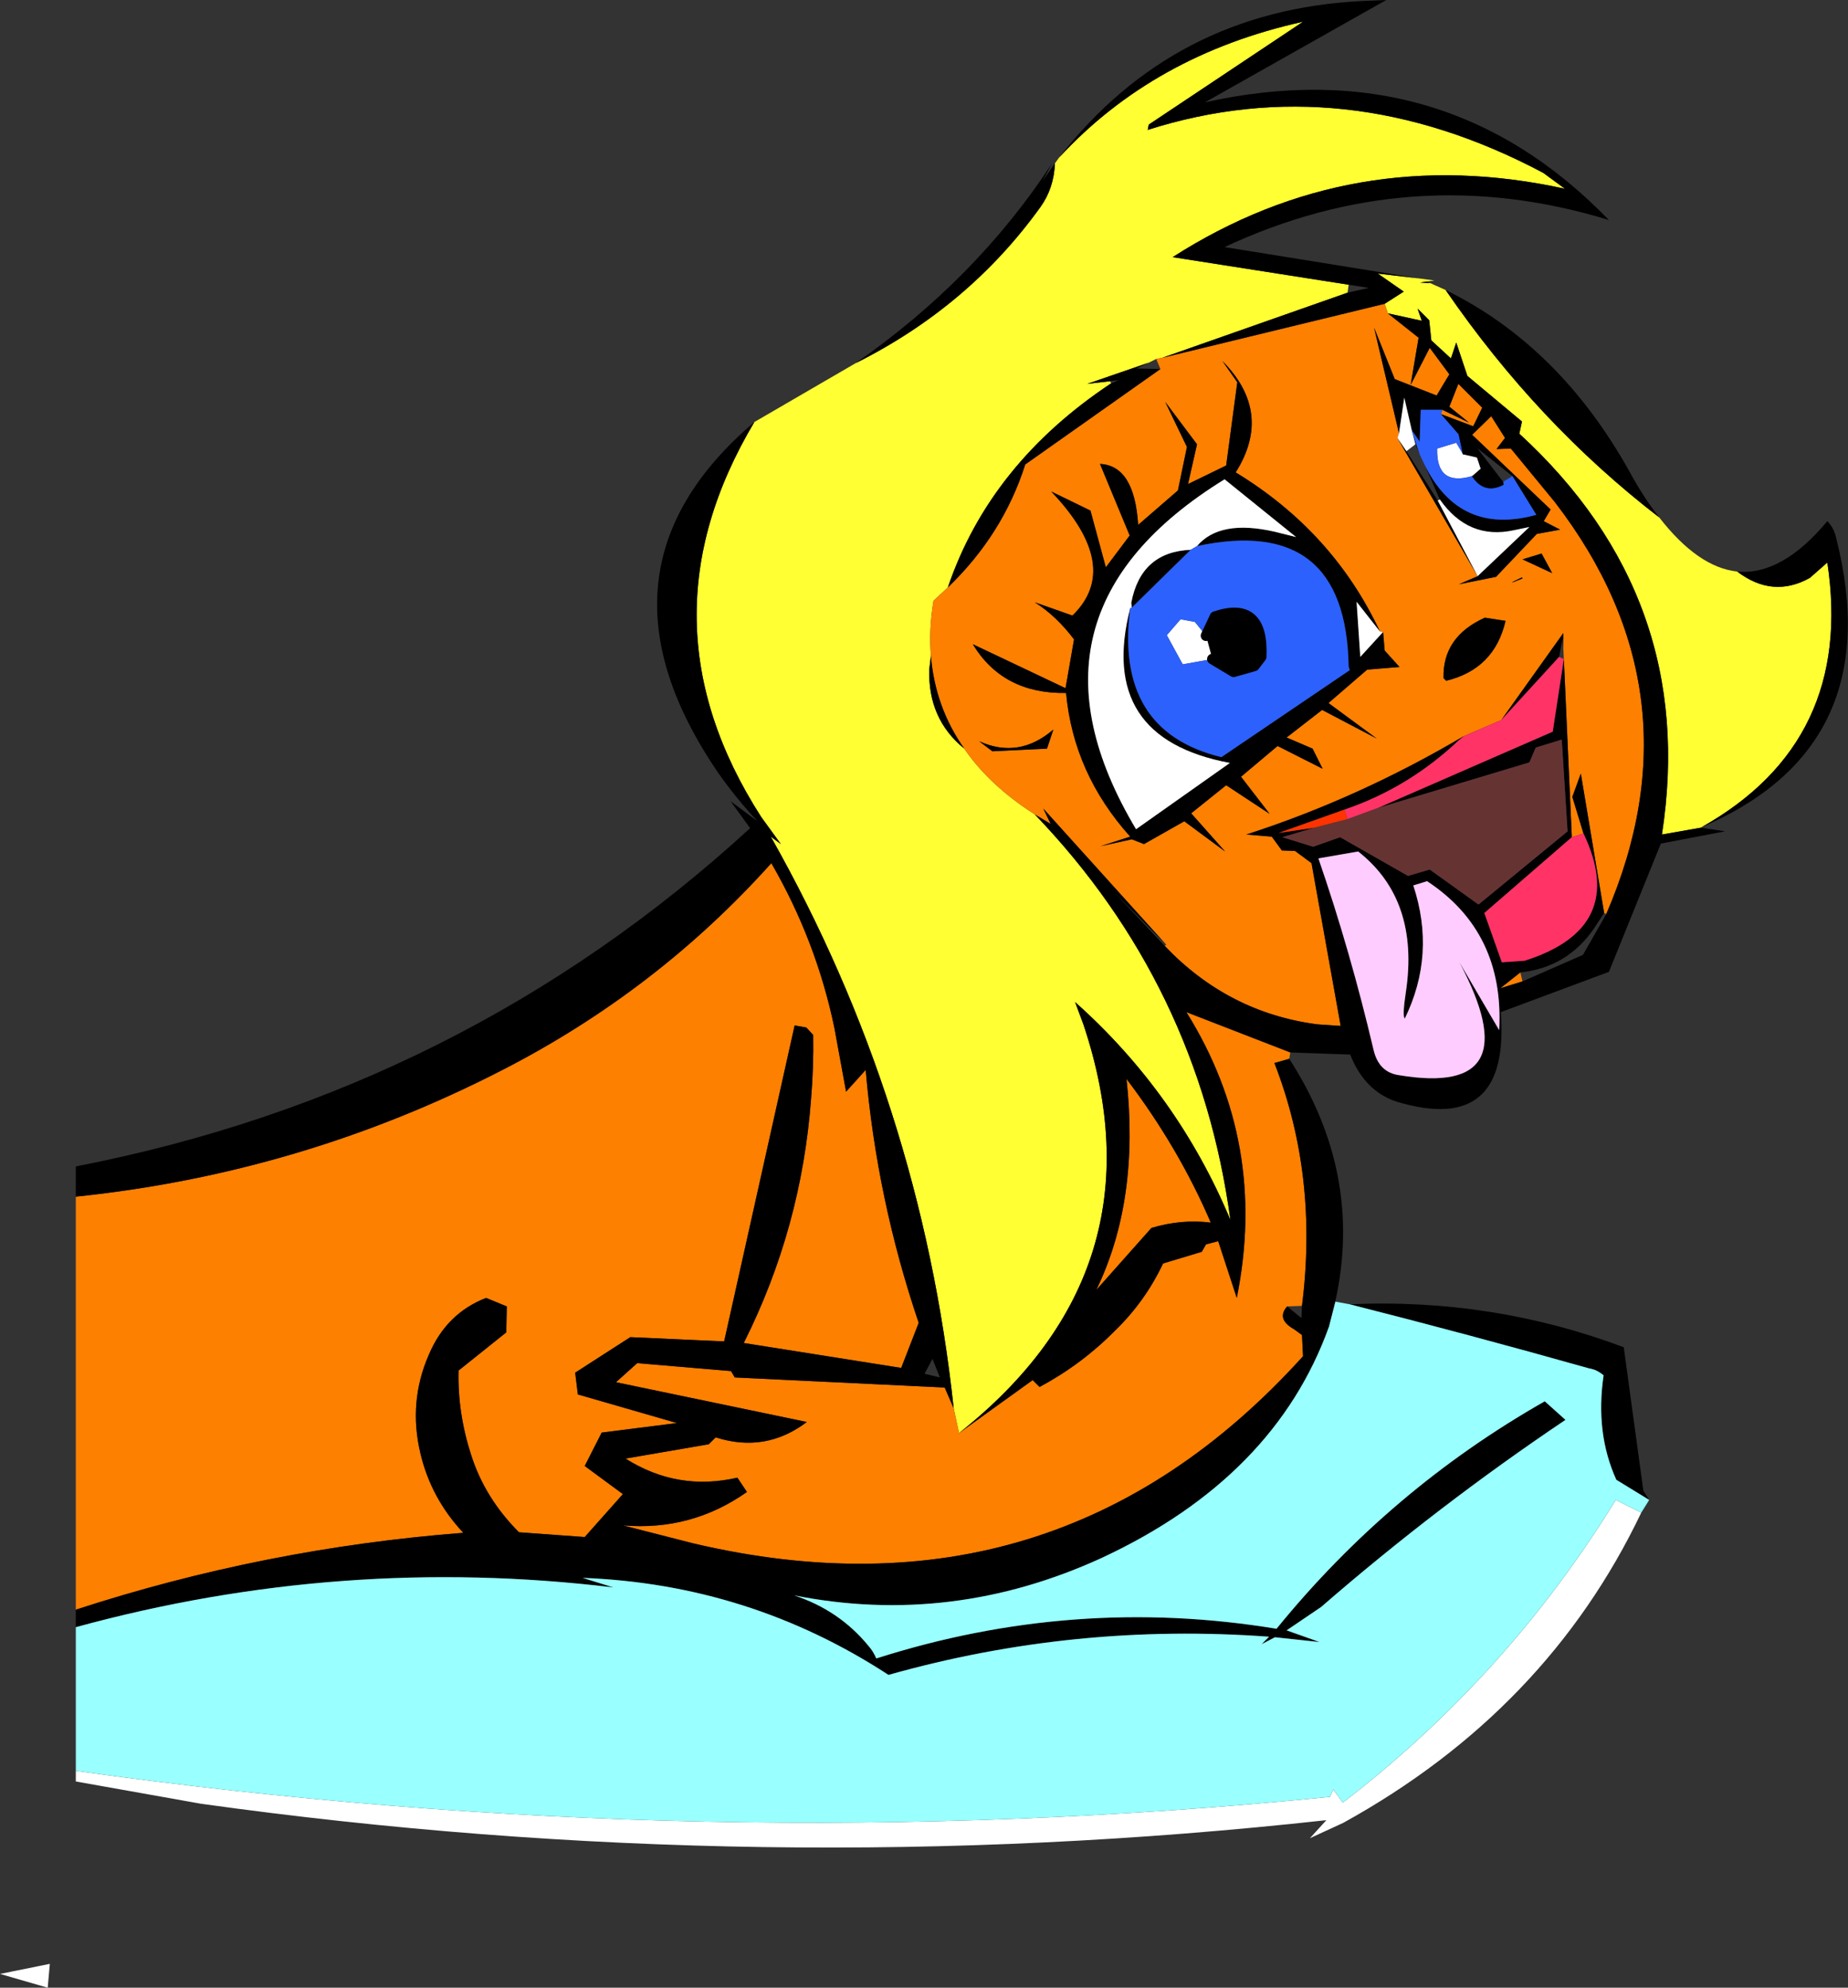 <?xml version="1.0" encoding="UTF-8" standalone="no"?>
<svg xmlns:xlink="http://www.w3.org/1999/xlink" height="187.45px" width="174.3px" xmlns="http://www.w3.org/2000/svg">
  <rect width="100%" height="100%" fill="#333333" stroke="none"/>
  <g transform="matrix(1.0, 0.0, 0.0, 1.0, 90.7, 86.95)">
    <path d="M9.2 -72.1 Q18.15 -81.8 32.2 -84.9 L17.65 -75.2 17.55 -74.7 Q36.1 -80.6 54.85 -70.65 L56.9 -69.15 Q36.85 -73.55 19.9 -62.7 L36.5 -60.1 36.4 -59.35 18.9 -53.2 18.35 -53.1 17.65 -52.75 11.85 -50.75 14.0 -51.0 14.1 -50.8 Q2.65 -43.2 -1.3 -31.55 L-2.65 -30.3 Q-3.1 -27.65 -2.9 -25.1 L-3.05 -23.85 Q-3.2 -19.15 0.25 -16.35 2.6 -12.9 6.9 -10.15 22.35 5.95 25.35 28.1 20.35 16.15 10.7 7.55 L11.5 9.7 Q19.2 32.8 -0.25 48.2 L-0.75 45.85 Q-3.85 17.0 -18.0 -8.05 L-17.05 -7.35 -18.9 -9.9 Q-30.75 -28.35 -19.55 -47.15 L-10.0 -52.7 Q0.7 -58.05 7.45 -67.45 8.7 -69.2 8.8 -71.55 L9.2 -72.1 M39.9 -58.3 L41.7 -59.45 39.25 -61.15 43.1 -60.7 44.6 -60.5 43.85 -60.4 43.25 -60.3 44.2 -60.25 45.65 -59.6 Q54.3 -47.0 65.8 -38.15 69.45 -33.45 73.15 -33.05 76.5 -30.5 80.0 -32.45 L81.65 -33.9 Q84.2 -17.05 69.8 -8.95 L69.75 -8.9 66.05 -8.25 Q69.5 -30.55 52.6 -46.05 L52.85 -47.2 47.7 -51.5 46.65 -54.65 46.15 -53.15 44.3 -54.85 44.1 -56.75 43.0 -57.85 43.4 -56.7 40.2 -57.4 39.9 -58.3" fill="#ffff33" fill-rule="evenodd" stroke="none"/>
    <path d="M18.9 -53.2 L39.9 -58.3 40.2 -57.4 43.1 -55.1 42.35 -50.65 44.15 -54.15 46.0 -51.65 44.8 -49.65 40.85 -51.2 38.9 -56.05 41.25 -46.1 41.1 -45.65 48.65 -32.65 48.65 -32.6 46.9 -31.85 50.4 -32.55 54.25 -36.6 56.45 -37.0 54.9 -37.8 55.55 -38.9 48.15 -45.95 49.95 -47.7 51.25 -45.65 50.45 -44.6 51.8 -44.65 55.95 -39.6 Q69.8 -21.6 60.8 -0.75 L60.6 -0.85 58.4 -14.0 57.6 -11.8 58.65 -8.35 57.55 -8.0 56.8 -24.8 56.75 -25.8 56.75 -27.25 50.9 -19.05 47.4 -17.55 Q37.4 -11.65 26.85 -8.25 L29.25 -8.05 30.2 -6.75 31.45 -6.7 33.0 -5.55 35.75 9.8 33.55 9.65 Q25.15 8.55 19.15 2.25 L19.3 2.15 7.7 -10.7 8.4 -9.25 6.9 -10.15 Q2.6 -12.9 0.25 -16.35 -2.5 -20.25 -2.9 -25.1 -3.1 -27.65 -2.65 -30.3 L-1.3 -31.55 Q3.9 -36.55 6.0 -43.15 L18.75 -52.15 18.35 -53.1 18.9 -53.2 M-0.75 45.85 L-0.25 48.2 6.7 43.2 7.35 43.85 Q11.35 41.7 14.45 38.55 17.3 35.8 19.0 32.2 L22.65 31.1 23.05 30.4 24.2 30.1 25.95 35.45 Q28.9 20.85 21.2 8.5 L31.0 12.3 30.9 12.9 29.5 13.3 Q33.65 23.95 32.1 36.2 L30.7 36.25 Q29.65 37.45 31.35 38.4 L32.1 38.95 32.2 40.95 Q8.95 66.65 -25.3 58.6 L-31.95 56.9 Q-25.5 57.45 -20.25 53.75 L-21.15 52.4 Q-26.8 53.7 -31.7 50.6 L-23.85 49.25 -23.2 48.6 Q-18.5 50.1 -14.6 47.15 L-32.6 43.4 -30.6 41.6 -21.75 42.35 -21.4 42.95 -1.6 43.9 -0.75 45.85 M-83.55 64.85 L-83.55 25.9 Q-62.3 23.7 -43.4 14.0 -28.75 6.5 -17.95 -5.55 -13.7 1.8 -12.0 10.0 L-10.9 16.0 -9.05 13.95 Q-8.0 26.15 -4.05 37.8 L-5.7 42.05 -20.55 39.7 Q-15.1 28.85 -14.2 16.65 -13.95 13.65 -14.0 10.65 L-14.65 9.95 -15.75 9.75 -22.4 39.55 -31.25 39.15 -36.45 42.5 -36.2 44.55 -26.85 47.25 -33.95 48.15 -35.55 51.3 -31.95 53.95 -35.55 58.0 -41.75 57.55 Q-44.95 54.35 -46.25 50.3 -47.55 46.3 -47.45 42.3 L-42.95 38.7 -42.9 36.25 -44.85 35.45 Q-48.6 36.9 -50.25 40.8 -52.2 45.25 -51.05 50.1 -50.05 54.35 -47.0 57.6 -65.75 59.05 -83.55 64.85 M39.45 -27.4 Q35.05 -36.8 25.85 -42.4 29.4 -48.05 24.6 -52.9 L26.0 -50.9 24.95 -43.05 21.35 -41.3 22.2 -45.05 19.2 -49.05 21.25 -44.8 20.4 -40.7 16.65 -37.45 Q16.3 -43.05 13.05 -43.2 L15.85 -36.45 13.6 -33.45 12.15 -38.8 8.45 -40.6 Q15.2 -33.5 10.45 -28.9 L6.9 -30.15 Q8.95 -28.85 10.6 -26.65 L9.8 -22.05 1.05 -26.2 Q3.9 -21.5 9.85 -21.6 10.55 -14.0 15.9 -8.05 L13.1 -7.15 16.05 -7.8 17.2 -7.35 21.0 -9.5 24.85 -6.65 21.65 -10.25 24.95 -12.9 29.05 -10.2 26.35 -13.7 29.8 -16.6 34.05 -14.45 33.1 -16.35 30.65 -17.4 34.0 -20.0 39.15 -17.3 34.6 -20.65 38.25 -23.8 41.3 -24.05 39.9 -25.6 39.75 -27.35 39.45 -27.4 M8.05 -16.35 L8.65 -18.15 Q5.4 -15.35 1.65 -17.05 L2.9 -16.1 8.05 -16.35 M45.35 -48.3 L47.85 -47.1 46.0 -48.6 46.85 -50.75 49.1 -48.5 48.25 -46.75 45.2 -47.9 45.35 -48.3 M54.7 -34.75 L52.9 -34.2 55.7 -32.9 54.7 -34.75 M52.9 -32.4 L52.85 -32.5 Q50.95 -31.6 52.9 -32.4 M51.3 -28.4 L49.35 -28.7 Q45.35 -26.9 45.45 -23.0 L45.7 -22.75 Q50.25 -23.85 51.3 -28.4 M52.7 4.75 L52.9 5.6 50.8 6.25 52.7 4.75 M12.7 34.7 Q16.8 26.25 15.55 14.8 20.45 21.25 23.5 28.35 20.75 28.0 17.9 28.85 L12.7 34.7" fill="#fe8001" fill-rule="evenodd" stroke="none"/>
    <path d="M36.5 -60.1 L19.9 -62.7 Q36.85 -73.55 56.9 -69.15 L54.85 -70.65 Q36.1 -80.6 17.55 -74.7 L17.65 -75.2 32.2 -84.9 Q18.15 -81.8 9.2 -72.1 20.0 -85.95 37.7 -86.85 L40.05 -86.95 22.95 -77.3 Q45.45 -82.3 61.05 -66.2 42.45 -71.9 24.8 -63.65 L43.1 -60.7 39.25 -61.15 41.7 -59.45 39.9 -58.3 18.9 -53.2 36.4 -59.35 38.4 -59.8 36.5 -60.1 M8.8 -71.55 Q8.7 -69.2 7.45 -67.45 0.7 -58.05 -10.0 -52.7 1.35 -60.6 8.5 -71.5 L7.65 -69.9 8.8 -71.55 M-19.55 -47.15 Q-30.75 -28.35 -18.9 -9.9 L-17.05 -7.35 -18.0 -8.05 Q-3.85 17.0 -0.75 45.85 L-1.6 43.9 -21.4 42.95 -21.75 42.35 -30.6 41.6 -32.6 43.4 -14.6 47.15 Q-18.5 50.1 -23.2 48.6 L-23.85 49.25 -31.7 50.6 Q-26.8 53.7 -21.15 52.4 L-20.25 53.75 Q-25.5 57.45 -31.95 56.9 L-25.3 58.6 Q8.95 66.65 32.2 40.95 L32.1 38.95 31.35 38.4 Q29.65 37.45 30.7 36.25 L32.05 37.35 32.1 36.2 Q33.65 23.95 29.5 13.3 L30.9 12.9 Q37.9 23.75 35.25 35.75 L35.25 35.8 34.65 38.15 Q29.55 52.35 13.25 59.95 -0.9 66.45 -15.8 63.5 -11.55 64.9 -8.8 68.25 -8.35 68.75 -8.05 69.45 10.6 63.5 29.7 66.65 40.4 53.5 55.0 45.2 L56.95 46.95 Q44.9 55.05 33.9 64.6 L30.65 66.8 33.75 67.9 29.55 67.45 28.3 68.1 29.0 67.4 Q10.65 66.05 -6.9 71.0 -20.0 62.45 -35.75 61.85 L-32.85 62.75 Q-58.5 59.65 -83.55 66.5 L-83.55 64.85 Q-65.75 59.05 -47.0 57.6 -50.05 54.35 -51.05 50.1 -52.2 45.25 -50.25 40.8 -48.6 36.9 -44.85 35.45 L-42.9 36.25 -42.95 38.7 -47.45 42.3 Q-47.55 46.3 -46.25 50.3 -44.95 54.35 -41.75 57.55 L-35.55 58.0 -31.95 53.95 -35.55 51.3 -33.95 48.15 -26.85 47.25 -36.2 44.55 -36.45 42.5 -31.25 39.15 -22.4 39.55 -15.75 9.75 -14.65 9.95 -14.0 10.65 Q-13.95 13.65 -14.2 16.65 -15.1 28.85 -20.55 39.7 L-5.7 42.05 -4.05 37.8 Q-8.0 26.15 -9.05 13.95 L-10.9 16.0 -12.0 10.0 Q-13.7 1.8 -17.95 -5.55 -28.75 6.5 -43.4 14.0 -62.3 23.7 -83.55 25.9 L-83.55 23.05 Q-47.0 15.95 -19.95 -8.85 L-21.8 -11.4 -19.25 -9.5 Q-21.3 -11.7 -22.95 -14.05 -36.0 -33.15 -19.55 -47.15 M-0.25 48.2 Q19.2 32.8 11.5 9.7 L10.7 7.55 Q20.35 16.15 25.35 28.1 22.35 5.95 6.9 -10.15 L8.4 -9.25 7.7 -10.7 19.3 2.15 14.4 -2.8 19.15 2.25 Q25.15 8.55 33.55 9.65 L35.75 9.8 33.0 -5.55 31.45 -6.7 30.2 -6.75 29.25 -8.05 26.85 -8.25 Q37.4 -11.65 47.4 -17.55 L46.9 -17.15 Q42.15 -12.65 36.1 -10.6 L29.9 -8.4 33.3 -8.9 30.25 -8.0 33.15 -7.1 35.7 -8.0 42.1 -4.35 44.15 -4.95 48.75 -1.65 57.15 -8.55 56.6 -17.2 54.15 -16.45 53.55 -15.05 39.25 -10.75 55.75 -17.95 56.8 -24.8 57.55 -8.0 49.3 -0.85 50.95 3.8 53.1 3.65 Q62.9 0.55 58.65 -8.35 L57.6 -11.8 58.4 -14.0 60.6 -0.85 59.65 0.6 Q57.1 4.3 52.7 4.75 L50.8 6.25 52.9 5.6 58.6 3.1 60.8 -0.75 Q69.8 -21.6 55.95 -39.6 L51.8 -44.65 50.45 -44.6 51.25 -45.65 49.95 -47.7 48.15 -45.95 55.55 -38.9 54.9 -37.8 56.45 -37.0 54.25 -36.6 50.4 -32.55 46.9 -31.85 48.65 -32.6 53.55 -37.25 52.1 -36.95 Q47.8 -36.0 45.1 -39.85 L43.65 -43.15 Q46.95 -36.4 54.2 -38.4 L51.95 -42.05 48.55 -44.75 46.9 -45.95 48.55 -44.75 51.05 -41.5 51.1 -41.25 Q49.3 -40.3 48.15 -42.05 L48.95 -42.75 48.6 -43.8 47.3 -44.1 46.9 -45.95 45.2 -47.9 48.25 -46.75 49.1 -48.5 46.85 -50.75 46.0 -48.6 47.85 -47.1 45.35 -48.3 43.3 -48.3 43.2 -45.3 42.45 -46.4 41.75 -49.45 41.25 -46.1 38.9 -56.05 40.85 -51.2 44.8 -49.65 46.0 -51.65 44.15 -54.15 42.35 -50.65 43.1 -55.1 40.2 -57.4 43.4 -56.7 43.0 -57.85 44.1 -56.75 44.3 -54.85 46.15 -53.15 46.65 -54.65 47.7 -51.5 52.85 -47.2 52.6 -46.05 Q69.5 -30.55 66.05 -8.25 L69.75 -8.9 72.0 -8.55 65.95 -7.4 61.05 4.7 50.85 8.5 Q51.75 20.15 41.05 16.95 38.0 15.95 36.65 12.5 L31.0 12.3 21.2 8.5 Q28.9 20.85 25.95 35.45 L24.2 30.1 23.05 30.4 22.65 31.1 19.0 32.2 Q17.3 35.8 14.45 38.55 11.35 41.7 7.35 43.85 L6.7 43.2 -0.25 48.2 M0.25 -16.35 Q-3.2 -19.15 -3.05 -23.85 L-2.9 -25.1 Q-2.5 -20.25 0.25 -16.35 M-1.3 -31.55 Q2.65 -43.2 14.1 -50.8 L14.8 -51.1 14.0 -51.0 11.85 -50.75 17.65 -52.75 16.45 -52.2 18.75 -52.15 6.0 -43.15 Q3.9 -36.55 -1.3 -31.55 M43.85 -60.4 L44.2 -60.25 43.25 -60.3 43.85 -60.4 M45.65 -59.6 Q56.35 -54.35 62.95 -42.55 64.3 -40.05 65.8 -38.15 54.3 -47.0 45.65 -59.6 M73.15 -33.05 Q77.35 -32.65 81.65 -37.8 82.3 -37.15 82.5 -36.15 87.45 -16.5 69.8 -8.95 84.2 -17.05 81.65 -33.9 L80.0 -32.45 Q76.5 -30.5 73.15 -33.05 M36.6 36.05 Q50.05 35.45 62.45 40.1 L64.3 53.65 64.85 54.5 61.75 52.6 Q59.75 48.2 60.55 42.75 59.9 42.2 59.2 42.1 47.85 38.9 36.6 36.05 M39.75 -27.35 L39.9 -25.6 41.3 -24.05 38.25 -23.8 34.6 -20.65 39.15 -17.3 34.0 -20.0 30.65 -17.4 33.1 -16.35 34.05 -14.45 29.8 -16.6 26.35 -13.7 29.05 -10.2 24.95 -12.9 21.65 -10.25 24.85 -6.65 21.0 -9.5 17.2 -7.35 16.05 -7.8 13.1 -7.15 15.9 -8.05 Q10.55 -14.0 9.85 -21.6 3.9 -21.5 1.05 -26.2 L9.8 -22.05 10.6 -26.65 Q8.95 -28.85 6.9 -30.15 L10.45 -28.9 Q15.2 -33.5 8.45 -40.6 L12.15 -38.8 13.6 -33.45 15.85 -36.45 13.05 -43.2 Q16.3 -43.05 16.65 -37.45 L20.4 -40.7 21.25 -44.8 19.2 -49.05 22.2 -45.05 21.35 -41.3 24.95 -43.05 26.0 -50.9 24.6 -52.9 Q29.4 -48.05 25.85 -42.4 35.05 -36.8 39.45 -27.4 L37.25 -30.2 37.6 -25.0 39.75 -27.35 M23.65 -24.8 L23.05 -27.0 23.9 -28.8 Q28.5 -30.35 28.25 -25.0 L27.6 -24.15 25.65 -23.6 23.65 -24.8 M21.6 -35.1 L16.05 -29.65 16.0 -30.1 Q16.9 -34.9 21.6 -35.1 M15.9 -29.6 Q14.4 -18.0 24.5 -15.55 L36.6 -23.75 36.5 -24.1 Q36.25 -38.45 22.2 -35.45 24.35 -38.0 29.55 -36.8 L31.55 -36.3 24.8 -41.75 Q4.3 -29.1 16.45 -8.75 L25.3 -15.0 Q12.75 -17.35 15.9 -29.6 M8.05 -16.35 L2.9 -16.1 1.65 -17.05 Q5.4 -15.35 8.65 -18.15 L8.05 -16.35 M50.9 -19.05 L56.75 -27.25 56.75 -25.8 56.7 -26.8 56.35 -25.0 50.9 -19.05 M48.65 -32.65 L41.1 -45.65 41.95 -44.4 44.9 -39.75 48.65 -32.65 M33.65 -6.0 Q36.65 2.7 38.85 12.05 39.35 14.2 41.3 14.45 53.7 16.5 46.95 3.8 L50.7 10.2 Q51.2 0.95 43.9 -3.85 L42.6 -3.45 Q44.75 3.05 41.8 9.1 41.55 8.9 41.9 6.6 43.2 -2.1 37.4 -6.65 L33.65 -6.0 M42.8 -45.05 L42.5 -46.2 43.2 -44.1 42.8 -45.05 M52.9 -32.4 Q50.95 -31.6 52.85 -32.5 L52.9 -32.4 M54.7 -34.75 L55.7 -32.9 52.9 -34.2 54.7 -34.75 M51.3 -28.4 Q50.25 -23.85 45.7 -22.75 L45.45 -23.0 Q45.35 -26.9 49.35 -28.7 L51.3 -28.4 M12.7 34.7 L17.9 28.85 Q20.75 28.0 23.5 28.35 20.45 21.25 15.55 14.8 16.8 26.25 12.7 34.7 M-3.5 42.6 L-2.05 42.95 -2.75 41.2 -3.5 42.6" fill="#000000" fill-rule="evenodd" stroke="none"/>
    <path d="M64.1 55.7 Q55.2 74.35 36.0 84.95 L32.85 86.4 34.4 84.7 Q-18.75 90.55 -71.75 83.15 L-83.55 81.05 -83.55 80.05 Q-24.05 88.4 34.75 82.5 L35.05 81.8 35.95 83.05 Q51.45 71.15 61.7 54.5 L64.1 55.7 M39.45 -27.4 L39.75 -27.35 37.6 -25.0 37.25 -30.2 39.45 -27.4 M23.05 -27.0 L23.65 -24.8 20.85 -24.3 19.35 -27.05 20.65 -28.55 22.0 -28.3 23.05 -27.0 M22.2 -35.45 L21.6 -35.1 Q16.9 -34.9 16.0 -30.1 L16.05 -29.65 15.9 -29.6 Q12.75 -17.35 25.3 -15.0 L16.45 -8.75 Q4.3 -29.1 24.8 -41.75 L31.55 -36.3 29.55 -36.8 Q24.35 -38.0 22.2 -35.45 M48.65 -32.6 L48.65 -32.65 44.9 -39.75 45.1 -39.85 Q47.8 -36.0 52.1 -36.95 L53.55 -37.25 48.65 -32.6 M41.1 -45.65 L41.25 -46.1 41.75 -49.45 42.45 -46.4 42.5 -46.2 42.8 -45.05 41.95 -44.4 41.1 -45.65 M48.15 -42.05 Q44.75 -41.05 44.85 -44.65 L46.65 -45.2 47.3 -44.1 48.6 -43.8 48.95 -42.75 48.15 -42.05 M-86.2 100.5 L-90.7 99.2 -86.0 98.25 -86.2 100.5" fill="#ffffff" fill-rule="evenodd" stroke="none"/>
    <path d="M23.05 -27.0 L22.0 -28.3 20.65 -28.55 19.35 -27.05 20.85 -24.3 23.65 -24.8 25.65 -23.6 27.6 -24.15 28.25 -25.0 Q28.5 -30.35 23.9 -28.8 L23.05 -27.0 M21.6 -35.1 L22.2 -35.45 Q36.25 -38.45 36.5 -24.1 L36.6 -23.75 24.5 -15.55 Q14.4 -18.0 15.9 -29.6 L16.05 -29.65 21.6 -35.1 M42.45 -46.4 L43.2 -45.3 43.3 -48.3 45.35 -48.3 45.2 -47.9 46.9 -45.95 47.3 -44.1 46.65 -45.2 44.85 -44.65 Q44.75 -41.05 48.15 -42.05 49.3 -40.3 51.1 -41.25 L51.05 -41.5 51.95 -42.05 54.2 -38.4 Q46.95 -36.4 43.65 -43.15 L43.2 -44.1 42.5 -46.2 42.45 -46.4" fill="#2c61fe" fill-rule="evenodd" stroke="none"/>
    <path d="M36.4 -9.7 L33.3 -8.9 29.9 -8.4 36.1 -10.6 36.4 -9.7" fill="#ff3300" fill-rule="evenodd" stroke="none"/>
    <path d="M47.4 -17.55 L50.9 -19.05 56.35 -25.0 56.8 -24.8 55.75 -17.95 39.25 -10.75 36.4 -9.7 36.1 -10.6 Q42.15 -12.65 46.9 -17.15 L47.4 -17.55 M57.55 -8.0 L58.65 -8.35 Q62.9 0.55 53.1 3.65 L50.95 3.8 49.3 -0.85 57.55 -8.0" fill="#ff3366" fill-rule="evenodd" stroke="none"/>
    <path d="M39.25 -10.75 L53.55 -15.05 54.15 -16.45 56.6 -17.2 57.15 -8.55 48.75 -1.65 44.15 -4.95 42.1 -4.35 35.7 -8.0 33.15 -7.1 30.25 -8.0 33.3 -8.9 36.4 -9.7 39.25 -10.75" fill="#663333" fill-rule="evenodd" stroke="none"/>
    <path d="M33.65 -6.0 L37.4 -6.65 Q43.2 -2.1 41.9 6.6 41.55 8.9 41.8 9.1 44.75 3.05 42.6 -3.45 L43.9 -3.85 Q51.2 0.95 50.7 10.2 L46.95 3.8 Q53.7 16.5 41.3 14.45 39.35 14.2 38.85 12.05 36.65 2.7 33.65 -6.0" fill="#ffccff" fill-rule="evenodd" stroke="none"/>
    <path d="M35.25 35.8 L36.6 36.05 Q47.85 38.9 59.2 42.1 59.9 42.2 60.55 42.75 59.75 48.2 61.75 52.6 L64.85 54.5 64.1 55.7 61.7 54.5 Q51.45 71.15 35.95 83.05 L35.05 81.8 34.75 82.5 Q-24.05 88.4 -83.55 80.05 L-83.55 66.5 Q-58.5 59.65 -32.85 62.75 L-35.75 61.85 Q-20.0 62.45 -6.9 71.0 10.65 66.05 29.0 67.4 L28.3 68.1 29.55 67.45 33.75 67.9 30.65 66.8 33.9 64.6 Q44.9 55.05 56.95 46.95 L55.0 45.2 Q40.4 53.5 29.7 66.65 10.6 63.5 -8.05 69.45 -8.35 68.75 -8.8 68.25 -11.55 64.9 -15.8 63.5 -0.9 66.45 13.25 59.95 29.55 52.35 34.65 38.15 L35.25 35.8" fill="#99ffff" fill-rule="evenodd" stroke="none"/>
    <path d="M23.65 -24.8 L25.65 -23.6 27.6 -24.15 28.25 -25.0 Q28.5 -30.35 23.9 -28.8 L23.05 -27.0" fill="none" stroke="#000000" stroke-linecap="round" stroke-linejoin="round" stroke-width="1.0"/>
    <path d="M46.9 -45.95 L48.55 -44.75 51.05 -41.5 51.1 -41.25 Q49.3 -40.3 48.15 -42.05 M47.3 -44.1 L46.9 -45.95" fill="none" stroke="#000000" stroke-linecap="round" stroke-linejoin="round" stroke-width="0.05"/>
  </g>
</svg>
